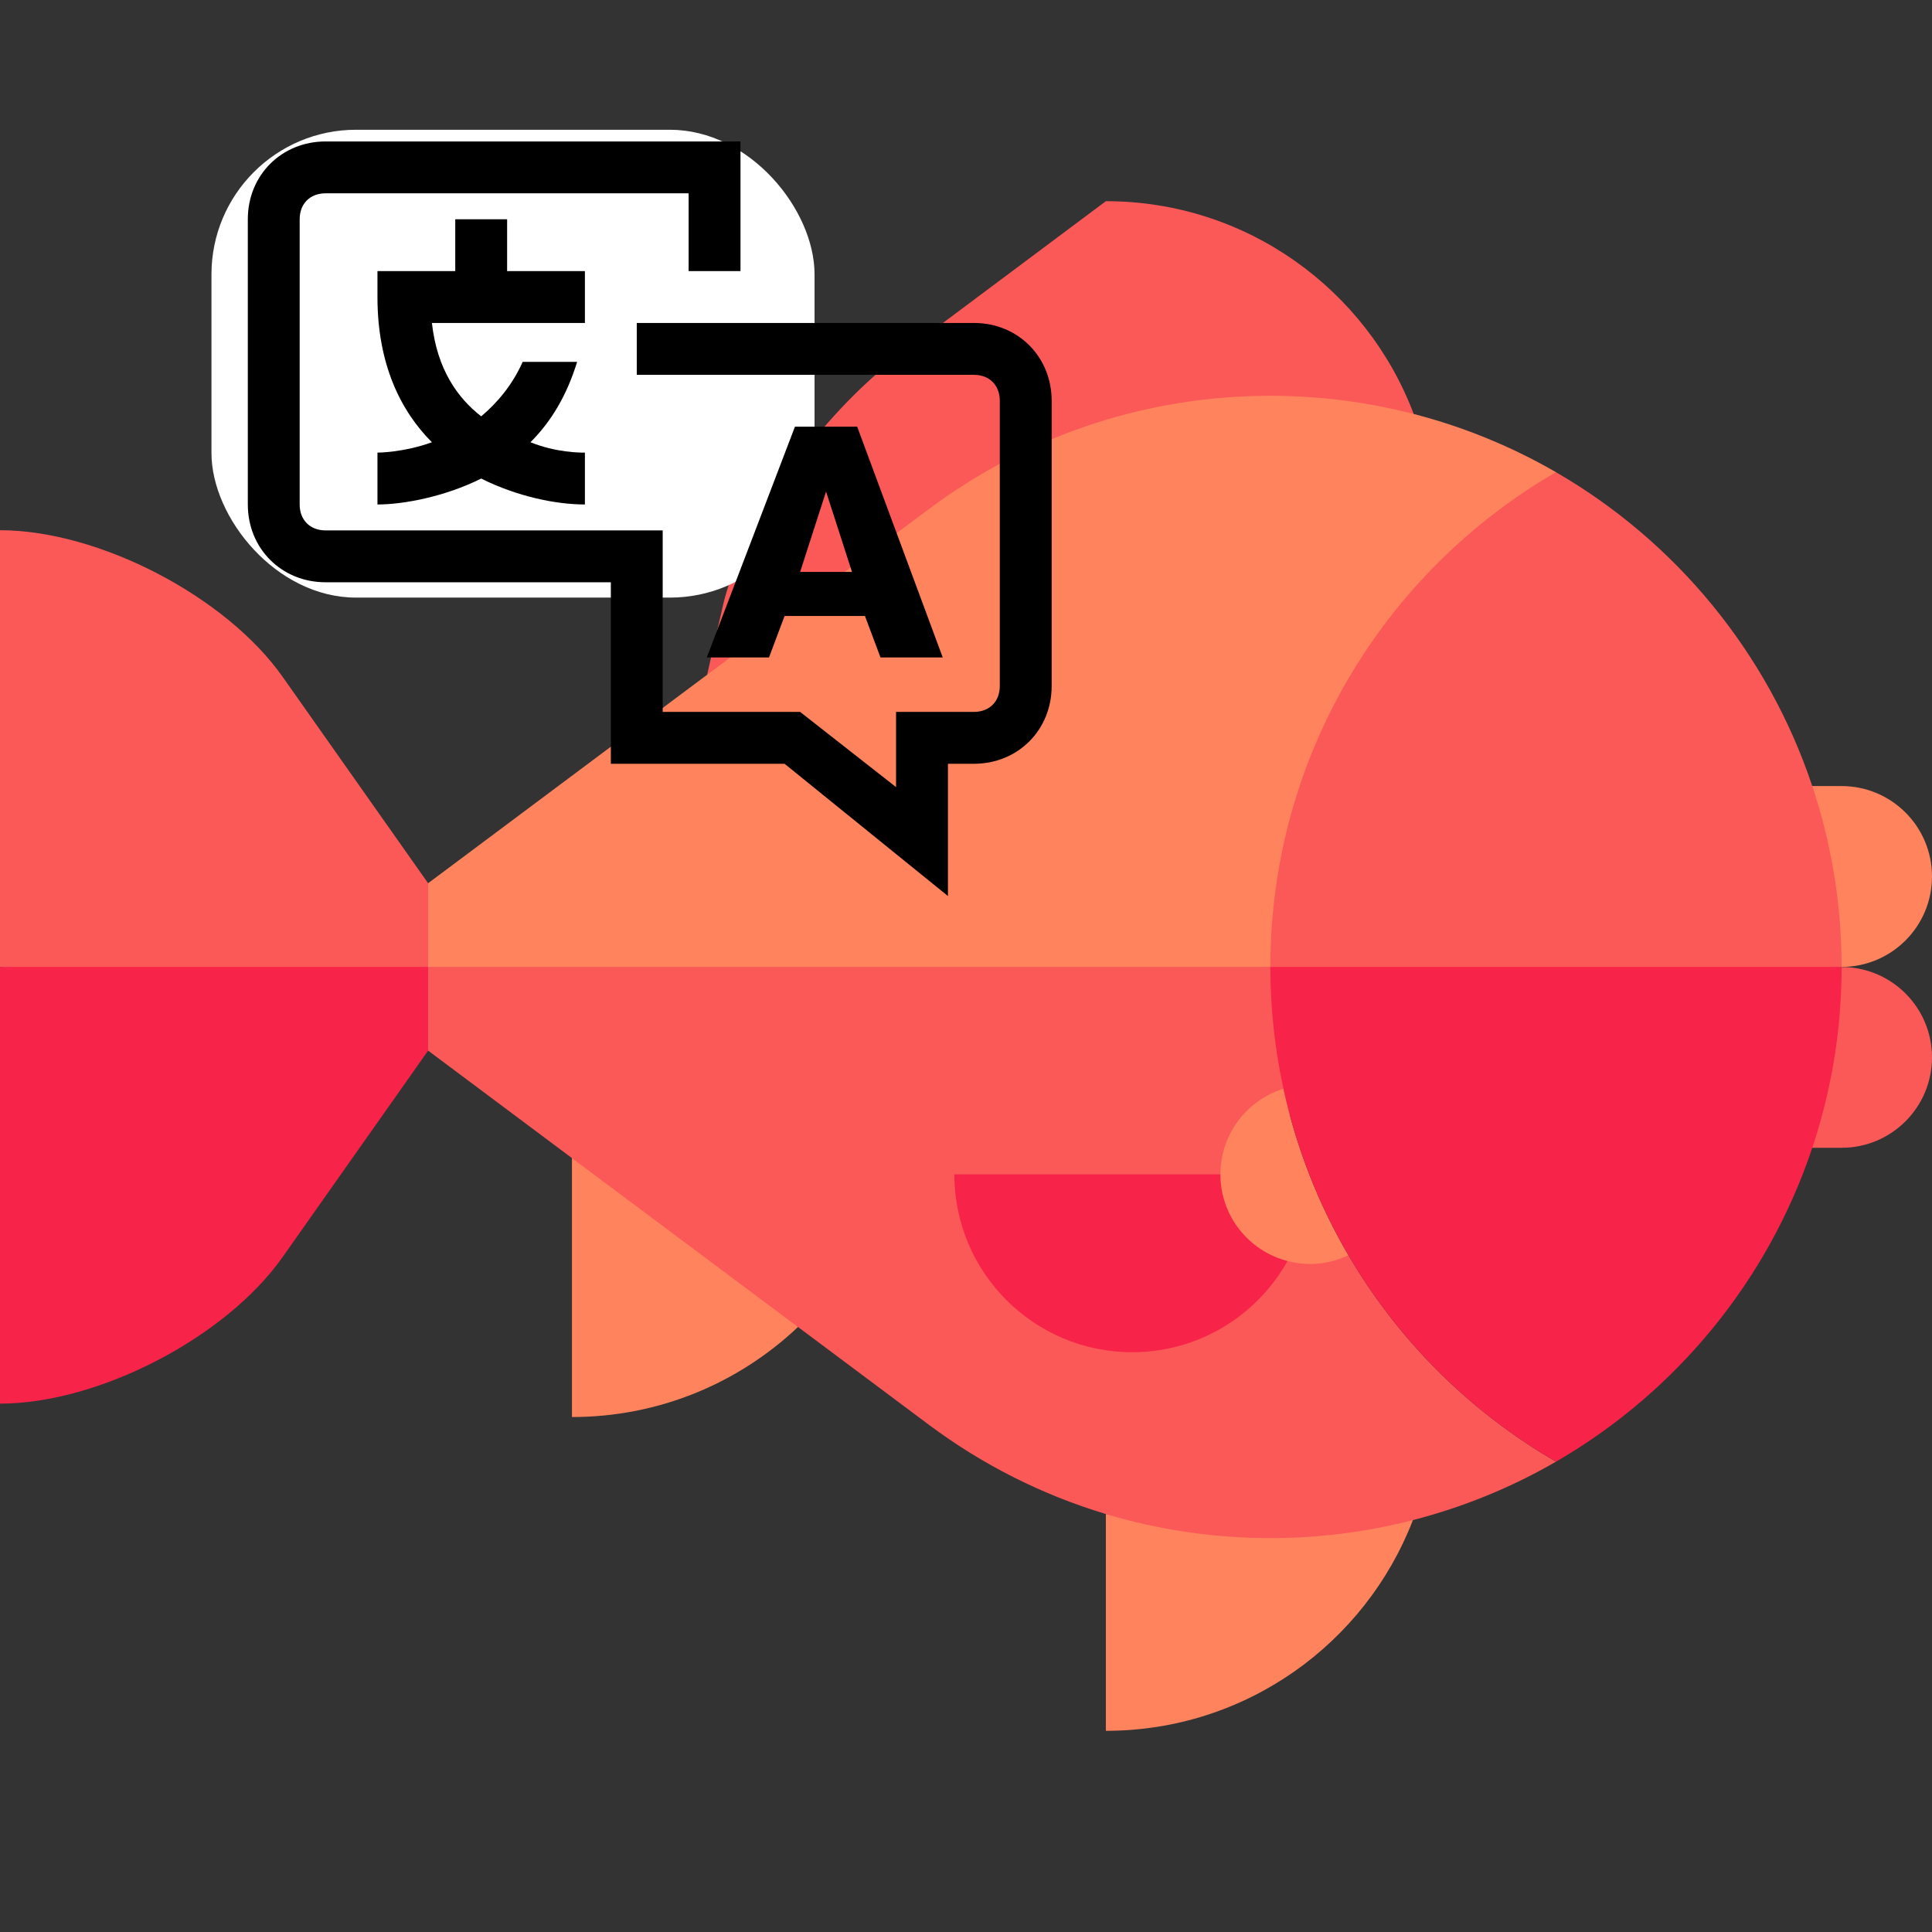 <?xml version="1.0" encoding="UTF-8" standalone="no"?>
<!-- Uploaded to: SVG Repo, www.svgrepo.com, Generator: SVG Repo Mixer Tools -->

<svg
   height="800px"
   width="800px"
   version="1.1"
   id="Layer_1"
   viewBox="0 0 512 512"
   xml:space="preserve"
   sodipodi:docname="language-goldfish.svg"
   inkscape:version="1.1.2 (0a00cf5339, 2022-02-04)"
   xmlns:inkscape="http://www.inkscape.org/namespaces/inkscape"
   xmlns:sodipodi="http://sodipodi.sourceforge.net/DTD/sodipodi-0.dtd"
   xmlns="http://www.w3.org/2000/svg"
   xmlns:svg="http://www.w3.org/2000/svg"><rect x="0" y="0" width="512" height="512" fill="#333333" stroke="none"/><defs
   id="defs51" /><sodipodi:namedview
   id="namedview49"
   pagecolor="#ffffff"
   bordercolor="#666666"
   borderopacity="1.0"
   inkscape:pageshadow="2"
   inkscape:pageopacity="0.0"
   inkscape:pagecheckerboard="0"
   showgrid="false"
   inkscape:zoom="0.72478445"
   inkscape:cx="420.12491"
   inkscape:cy="250.41928"
   inkscape:window-width="1920"
   inkscape:window-height="995"
   inkscape:window-x="0"
   inkscape:window-y="0"
   inkscape:window-maximized="1"
   inkscape:current-layer="Layer_1" />
<path
   style="fill:#FB5858;"
   d="M374.65,109.708c-12.451-32.952-44.274-56.393-81.584-56.393l-54.814,40.96  c-20.935,15.644-41.945,45.468-46.688,66.273c-1.507,6.613-2.927,12.84-4.163,18.263C187.402,178.81,347.64,119.838,374.65,109.708z  "
   id="path18" />
<g
   id="g26">
	<path
   style="fill:#FF835D;"
   d="M293.067,401.231v57.454c37.102,0,68.769-23.181,81.367-55.842   C358.029,402.843,313.508,401.231,293.067,401.231z"
   id="path20" />
	<path
   style="fill:#FF835D;"
   d="M151.574,375.53c23.206,0,44.278-9.082,59.902-23.865l-59.902-64.87V375.53z"
   id="path22" />
	<path
   style="fill:#FF835D;"
   d="M512,232.28c0-13.236-10.73-23.966-23.966-23.966h-7.763   c-13.905,10.956-19.841,18.376-27.262,29.507c10.388,6.678,21.518,13.357,35.031,18.425C501.272,256.243,512,245.513,512,232.28z"
   id="path24" />
</g>
<g
   id="g32">
	<path
   style="fill:#FB5858;"
   d="M488.039,256.246c0-16.756-2.741-32.867-7.769-47.932c-11.782-35.308-36.2-64.835-67.915-83.177   c-119.625,0-130.743,130.136-130.743,186.159l206.425-55.047c0,0.144-0.004,0.286-0.004,0.43c0.184-0.134,0.364-0.272,0.549-0.404   C488.401,256.269,488.223,256.246,488.039,256.246z"
   id="path28" />
	<path
   style="fill:#FB5858;"
   d="M488.584,256.273c-0.185,0.132-0.365,0.27-0.549,0.404c-9.797,7.115-20.927,13.05-29.832,19.729   c7.421,10.388,14.84,19.292,22.069,27.773h7.761c13.236,0,23.966-10.731,23.966-23.966   C512,267.162,501.563,256.569,488.584,256.273z"
   id="path30" />
</g>
<path
   style="fill:#FF835D;"
   d="M74.574,277.148l262.087-20.9c0-56.023,30.446-104.941,75.695-131.112  c-11.668-6.749-24.332-11.97-37.705-15.427c-12.142-3.139-24.869-4.827-37.989-4.827c-16.286-0.003-31.972,2.577-46.677,7.341  c-15.853,5.132-30.564,12.804-43.642,22.548l-26.817,20.039l-32.124,24.002l-73.948,55.255  C113.456,234.069,74.574,277.148,74.574,277.148z"
   id="path34" />
<path
   style="fill:#FB5858;"
   d="M357.349,332.662c-8.967-3.572-17.871-7.283-26.033-11.735c2.968-11.13,4.452-20.035,8.813-32.406  c-2.259-10.402-3.468-21.196-3.468-32.274H69.379l44.075,22.175c-0.001,0.002,38.12,28.485,38.12,28.485l59.902,44.757l34.865,26.05  c13.922,10.372,29.694,18.402,46.724,23.517c13.807,4.148,28.442,6.383,43.595,6.383c13.043,0,25.695-1.67,37.771-4.773  c13.453-3.456,26.192-8.696,37.924-15.481C389.62,374.211,370.626,355.315,357.349,332.662z"
   id="path36" />
<path
   style="fill:#F72349;"
   d="M323.415,311.217h-70.5c0,26.029,21.1,47.13,47.13,47.13c17.687,0,33.09-9.748,41.151-24.16  C335.768,326.864,330.574,320.927,323.415,311.217z"
   id="path38" />
<path
   style="fill:#FF835D;"
   d="M323.415,311.217c0,11.052,7.558,20.315,17.78,22.97c1.913,0.496,3.91,0.789,5.978,0.789  c3.646,0,7.087-0.846,10.174-2.314c-7.922-13.516-13.793-28.37-17.22-44.14C330.448,291.523,323.415,300.548,323.415,311.217z"
   id="path40" />
<path
   style="fill:#F72349;"
   d="M336.661,256.248c0,11.078,1.208,21.871,3.468,32.274c3.426,15.77,9.298,30.625,17.22,44.14  c13.277,22.653,32.272,41.549,55.008,54.698c31.716-18.343,56.136-47.873,67.917-83.182c5.026-15.065,7.767-31.176,7.767-47.93  H336.661z"
   id="path42" />
<path
   style="fill:#FB5858;"
   d="M113.456,271.953v-37.885c-0.002-0.003-38.564-54.716-38.564-54.716  C59.836,157.99,26.134,140.512,0,140.512v115.733L113.456,271.953z"
   id="path44" />
<path
   style="fill:#F72349;"
   d="M113.456,256.246H0v115.732c26.134,0,59.836-17.477,74.892-38.84l38.563-54.714  C113.456,278.422,113.456,256.246,113.456,256.246z"
   id="path46" />
<rect
   style="fill:#ffffff;fill-rule:evenodd;stroke-width:0.768"
   id="rect46"
   width="159.823"
   height="123.982"
   x="56.041"
   y="34.387"
   ry="38.323" /><g
   id="g175"
   transform="matrix(-1.258,0,0,1.258,341.562,21.798)"><path
     d="M 202.92,12.471 H 115.521 V 39.784 h 10.925 V 23.396 h 76.475 c 3.277,0 5.462,2.185 5.462,5.462 v 60.087 c 0,3.277 -2.185,5.462 -5.462,5.462 h -71.012 v 38.237 h -28.951 l -20.211,15.841 v -15.841 H 66.358 c -3.277,0 -5.462,-2.185 -5.462,-5.462 V 67.096 c 0,-3.277 2.185,-5.462 5.462,-5.462 h 71.012 V 50.709 H 66.358 c -9.286,0 -16.387,7.101 -16.387,16.387 v 60.087 c 0,9.286 7.101,16.387 16.387,16.387 h 5.462 v 27.859 l 34.414,-27.859 h 36.599 v -38.237 h 60.087 c 9.286,0 16.387,-7.101 16.387,-16.387 V 28.859 c 0,-9.286 -7.101,-16.387 -16.387,-16.387 z"
     class="clr-i-outline clr-i-outline-path-1"
     id="path4"
     style="stroke-width:5.462" /><path
     d="m 72.913,121.175 h 13.11 l 3.277,-8.74 h 16.934 l 3.277,8.74 H 122.622 L 104.049,72.559 H 90.939 Z m 24.581,-34.96 5.462,16.934 H 92.032 Z"
     class="clr-i-outline clr-i-outline-path-2"
     id="path6"
     style="stroke-width:5.462" /><path
     d="m 148.296,88.946 c 6.009,0 14.202,-1.639 21.85,-5.462 7.647,3.824 16.387,5.462 21.85,5.462 V 78.021 c 0,0 -5.462,0 -11.471,-2.185 6.555,-6.555 11.471,-16.387 11.471,-30.59 V 39.784 H 175.608 V 28.859 H 164.683 V 39.784 h -16.387 v 10.925 h 32.229 c -1.093,9.832 -5.462,15.841 -10.379,19.665 -3.277,-2.731 -6.555,-6.555 -8.74,-11.471 h -11.471 c 2.185,7.101 5.462,12.564 9.832,16.934 -5.462,2.185 -10.379,2.185 -11.471,2.185 z"
     class="clr-i-outline clr-i-outline-path-3"
     id="path8"
     style="stroke-width:5.462" /></g></svg>
